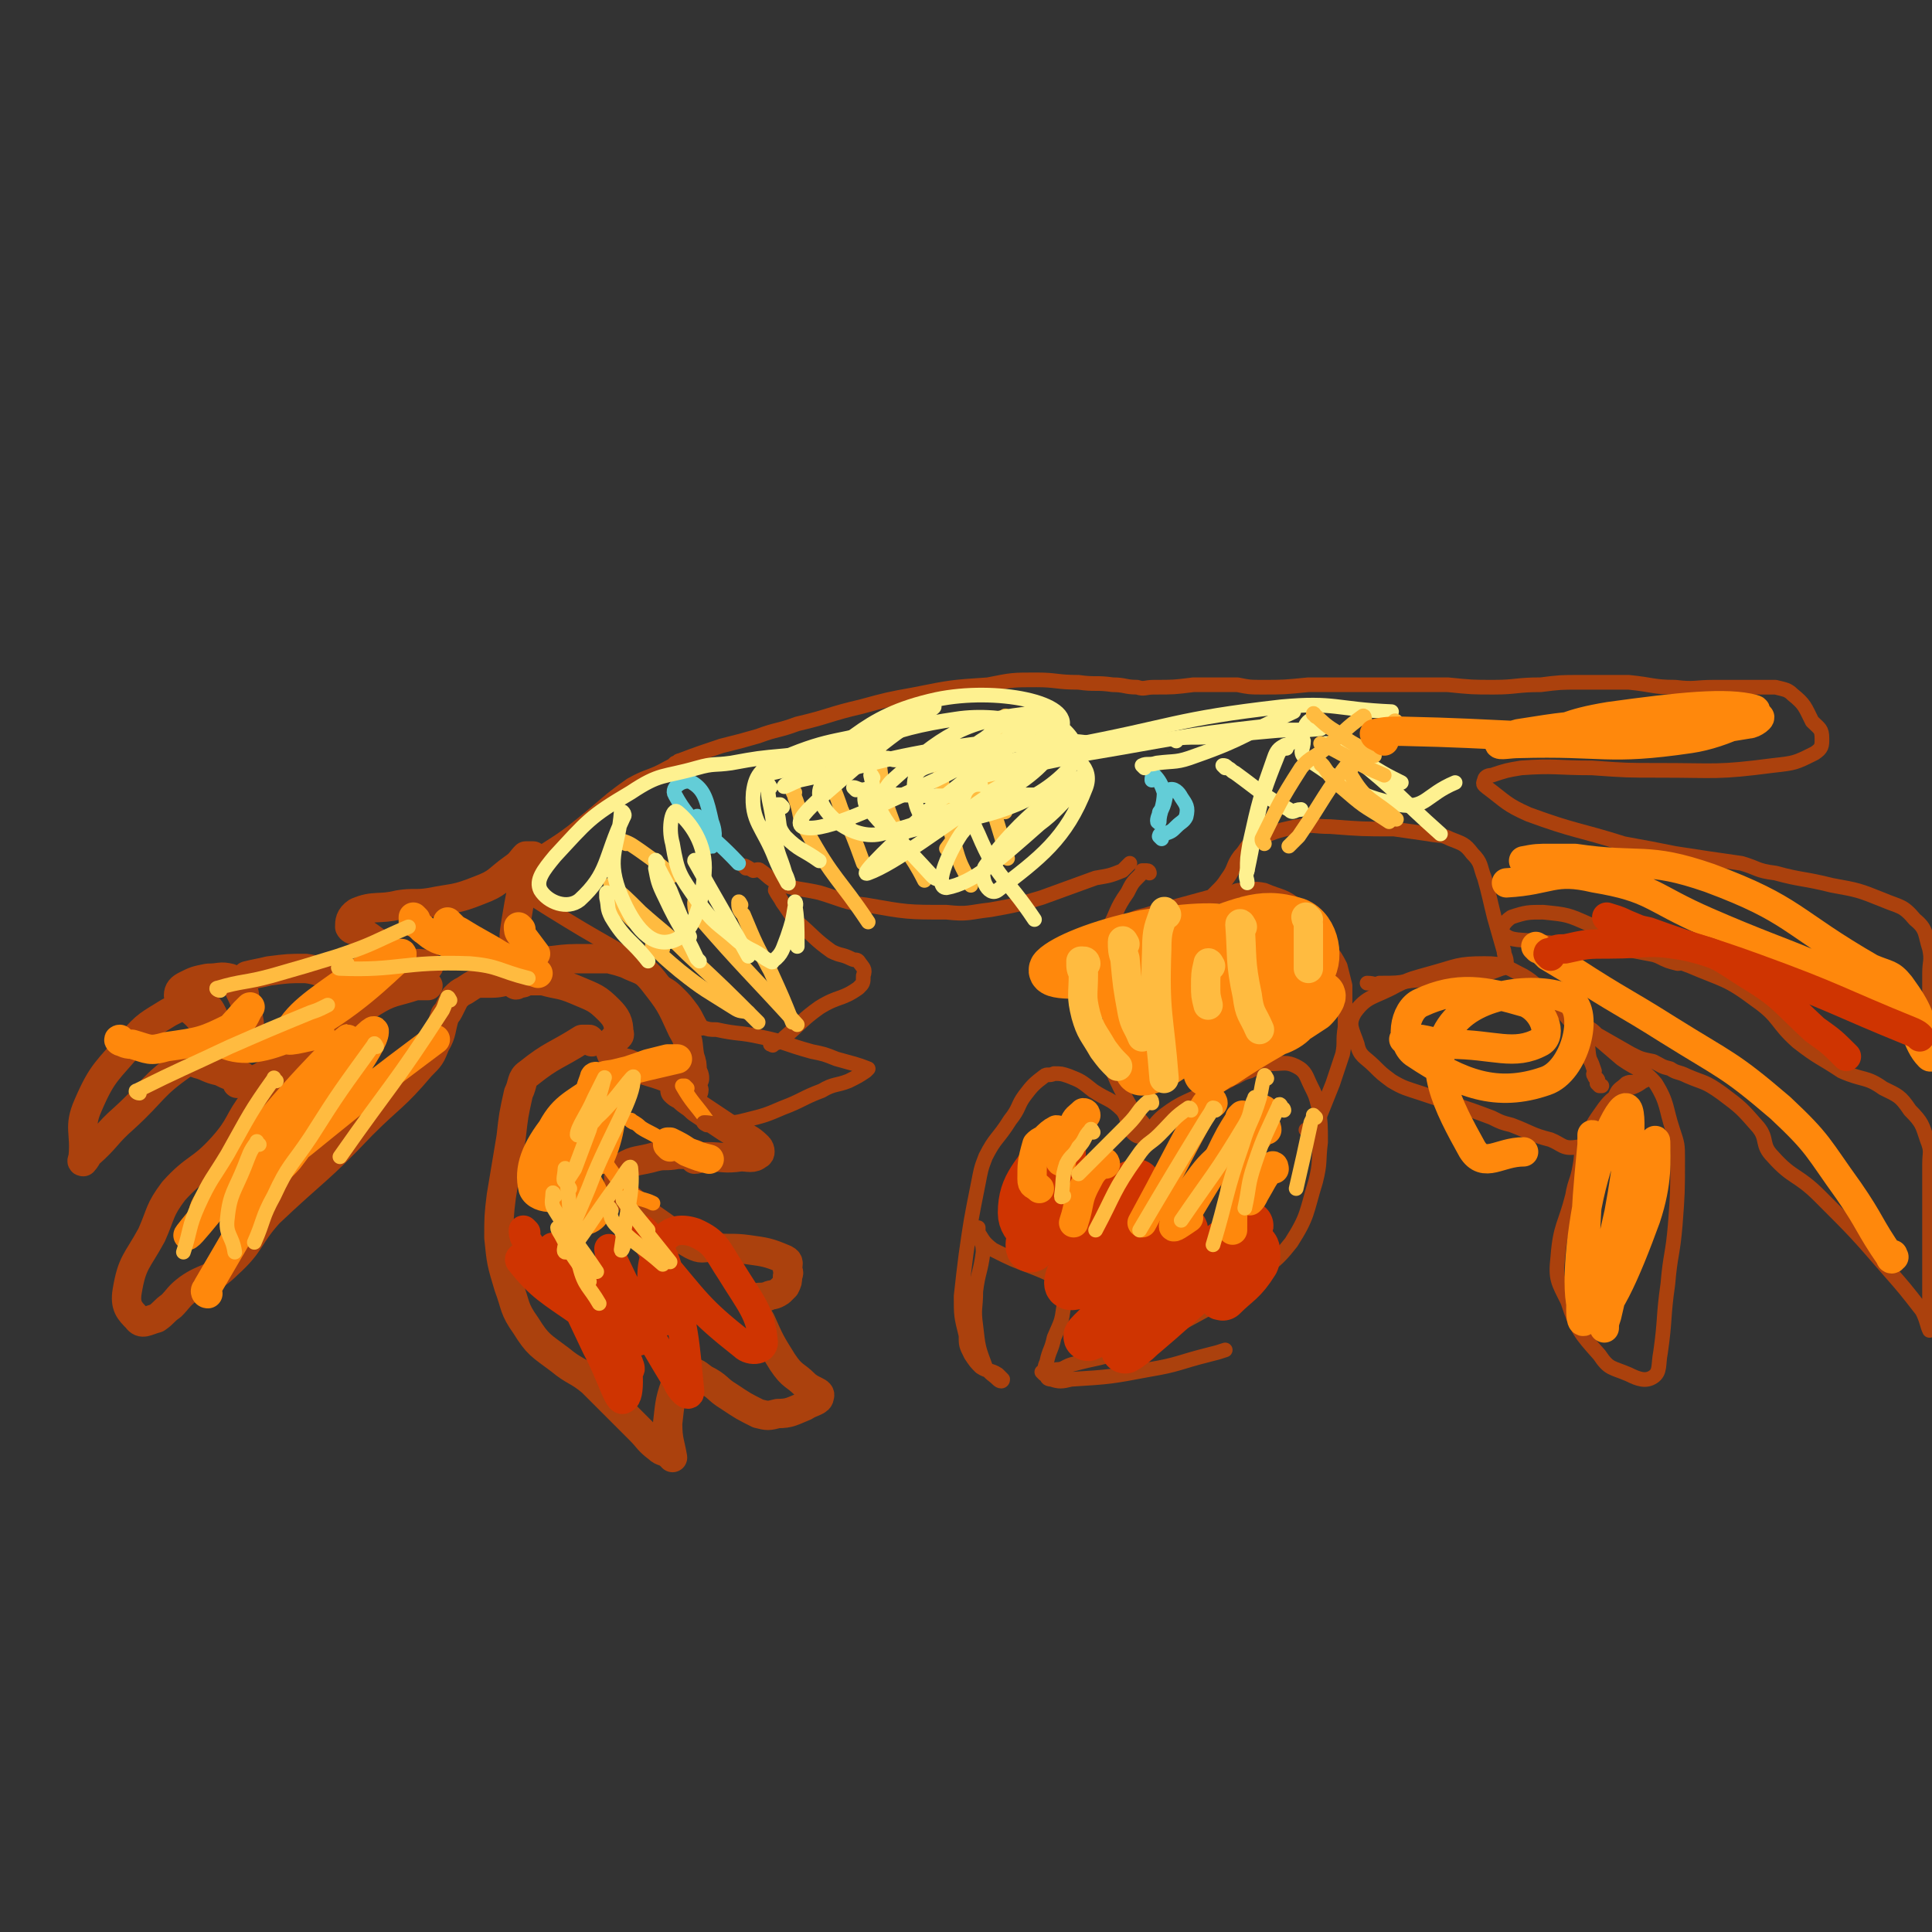 <svg viewBox='0 0 790 790' version='1.1' xmlns='http://www.w3.org/2000/svg' xmlns:xlink='http://www.w3.org/1999/xlink'><rect x="0" y="0" width="790" height="790" fill="#333333" stroke="none"/><g fill='none' stroke='#AB410D' stroke-width='12' stroke-linecap='round' stroke-linejoin='round'><path d='M242,426c0,0 -1,-1 -1,-1 -1,0 -2,0 -3,0 -11,7 -12,6 -22,14 -3,2 -2,4 -4,8 -2,9 -2,9 -3,18 -2,12 -2,12 -4,24 -1,8 -1,9 -1,17 1,10 1,10 4,20 3,8 2,9 7,16 5,8 6,8 14,14 6,5 7,4 13,9 6,6 6,6 12,12 4,4 4,4 8,8 3,3 3,4 7,7 2,2 3,1 5,3 1,0 1,1 1,1 -1,-6 -2,-7 -2,-14 1,-9 1,-10 4,-18 1,-2 2,-3 4,-3 4,0 4,1 7,3 6,3 5,4 10,7 6,4 6,4 12,7 4,1 4,1 8,0 5,0 6,-1 11,-3 3,-2 6,-2 6,-4 1,-2 -3,-2 -6,-5 -4,-4 -5,-3 -9,-9 -5,-8 -5,-8 -9,-17 -2,-3 -1,-3 -2,-6 0,-1 -1,-2 0,-3 1,-1 2,0 5,-1 2,-1 2,0 5,-2 1,-1 1,-1 2,-2 1,-2 1,-2 1,-4 0,-1 1,-1 0,-3 0,-2 1,-3 -1,-4 -7,-3 -8,-3 -15,-4 -7,-1 -8,0 -15,-1 -4,0 -4,1 -8,-1 -7,-4 -7,-4 -14,-9 -6,-4 -6,-5 -11,-9 -2,-2 -3,-2 -4,-5 -1,-2 -1,-2 -1,-5 0,-2 0,-3 2,-4 5,-3 6,-2 13,-4 4,-1 4,0 9,-1 2,0 2,0 4,0 2,0 2,0 3,0 1,1 0,2 0,2 2,0 2,-1 5,-1 7,0 7,1 14,0 3,0 5,1 7,-1 1,0 1,-2 0,-3 -5,-5 -7,-4 -13,-8 -6,-4 -6,-4 -12,-8 -3,-3 -3,-2 -6,-5 -2,-1 -2,-1 -3,-2 0,0 1,0 1,0 2,1 2,0 4,0 1,0 2,1 2,0 1,0 1,0 0,-1 -3,-2 -3,-2 -7,-3 -9,-4 -10,-3 -19,-7 -4,-1 -5,-1 -7,-4 -1,-2 0,-3 1,-6 1,-1 3,-1 2,-3 0,-4 -1,-6 -4,-9 -5,-5 -6,-5 -13,-8 -7,-3 -7,-2 -14,-4 -3,0 -3,0 -7,0 -1,1 -1,1 -3,1 -1,1 -1,1 -2,0 -1,0 0,-1 -1,-1 -3,0 -4,1 -8,1 -3,0 -3,0 -6,0 -2,1 -2,1 -5,3 -2,1 -2,1 -4,3 -1,2 -1,2 -2,4 -1,2 -1,2 -2,3 -2,6 -1,7 -4,12 -2,5 -2,5 -6,9 -11,13 -12,12 -24,24 -18,19 -19,18 -38,36 -9,10 -7,12 -17,21 -7,7 -9,5 -16,10 -4,3 -4,4 -7,7 -3,2 -3,3 -6,5 -4,1 -6,3 -8,0 -3,-3 -5,-5 -4,-11 2,-12 4,-12 10,-23 4,-9 3,-10 9,-18 9,-10 11,-8 20,-18 8,-9 6,-10 13,-19 5,-6 6,-5 11,-10 8,-7 8,-7 15,-14 6,-6 5,-7 11,-11 9,-6 9,-6 19,-10 5,-2 5,-2 10,-3 2,0 2,0 4,0 0,0 1,1 1,1 -2,0 -3,0 -5,0 -9,3 -10,2 -18,7 -6,4 -4,6 -10,11 -6,6 -6,6 -13,10 -9,5 -9,4 -18,7 -4,2 -4,3 -9,4 -2,1 -3,1 -5,1 0,0 0,-1 0,-2 1,0 2,0 2,-1 0,0 -1,1 -2,0 -3,0 -3,0 -7,-2 -5,-1 -5,-2 -9,-3 -3,-1 -4,-2 -6,0 -13,9 -12,11 -24,22 -8,7 -7,8 -15,15 -1,2 -2,3 -2,3 -1,0 0,-1 0,-2 1,-10 -2,-12 2,-21 6,-14 8,-14 18,-26 6,-7 7,-7 15,-12 6,-3 7,-4 13,-4 3,1 4,3 5,5 1,2 -1,4 -2,4 -3,-1 -3,-3 -7,-6 -2,-3 -4,-3 -5,-6 0,-2 1,-3 3,-4 4,-2 4,-2 9,-3 5,0 5,-1 9,0 3,1 3,2 4,5 2,4 2,4 3,9 1,4 1,4 1,8 0,2 0,4 0,3 0,-1 0,-4 -1,-8 0,-4 0,-4 -1,-9 0,-3 -1,-3 -1,-6 0,-1 1,-2 2,-3 4,-1 5,-1 9,-2 8,-1 8,-1 15,-1 8,1 7,3 15,4 5,1 5,1 10,1 8,0 8,0 16,-1 3,-1 3,-1 7,-3 1,-1 3,-2 2,-2 -3,-2 -6,0 -10,-2 -9,-5 -8,-6 -17,-12 -2,-1 -4,0 -5,-2 0,-2 0,-4 3,-6 7,-3 9,-1 17,-3 6,-1 7,0 13,-1 10,-2 10,-1 20,-5 8,-3 7,-4 14,-9 3,-2 3,-3 5,-5 1,0 3,0 3,0 0,1 -1,2 -2,3 -3,12 -3,12 -5,24 -1,6 -1,7 0,11 1,3 2,4 6,4 9,2 9,0 19,0 7,0 7,0 13,0 4,1 4,1 7,2 6,3 7,2 11,7 7,9 7,9 12,20 3,5 2,5 3,11 1,3 1,3 1,6 1,2 1,2 1,3 '/></g>
<g fill='none' stroke='#CF3401' stroke-width='12' stroke-linecap='round' stroke-linejoin='round'><path d='M215,504c0,0 -1,-1 -1,-1 0,1 0,3 2,5 2,3 2,3 5,6 12,15 11,16 23,31 6,7 10,12 13,15 2,1 -1,-5 -3,-9 -13,-21 -15,-24 -28,-41 0,-2 0,1 0,3 9,19 9,19 18,38 6,11 9,23 11,21 3,-1 2,-13 0,-26 -1,-17 -4,-22 -6,-35 0,-2 0,3 2,5 12,25 12,26 26,49 1,3 5,7 5,4 -2,-20 -2,-26 -9,-50 -2,-9 -8,-14 -10,-16 -1,-1 2,6 5,10 17,20 17,22 36,37 3,3 9,2 8,-2 -1,-11 -5,-15 -13,-28 -6,-9 -6,-12 -15,-16 -6,-2 -11,-1 -14,5 -5,9 -3,14 -3,26 1,3 7,6 5,5 -6,-3 -9,-8 -20,-13 -16,-8 -17,-9 -34,-14 -3,0 -7,1 -5,3 8,10 12,12 25,21 10,7 10,6 21,11 2,1 2,0 4,0 '/></g>
<g fill='none' stroke='#FF880C' stroke-width='12' stroke-linecap='round' stroke-linejoin='round'><path d='M243,471c0,0 -1,-1 -1,-1 0,-2 1,-2 2,-3 1,-4 1,-4 1,-7 1,-8 2,-9 1,-17 0,-2 -3,-4 -3,-2 -3,8 -3,10 -4,20 0,3 0,3 1,6 2,3 4,9 5,7 3,-6 7,-20 3,-24 -5,-3 -14,2 -21,10 -8,10 -11,18 -9,26 2,5 13,5 18,-1 10,-14 9,-20 13,-39 1,-2 -2,-6 -3,-4 -11,13 -19,16 -21,33 -2,12 4,17 11,23 3,3 9,-1 8,-5 -2,-10 -6,-11 -13,-22 -2,-5 -8,-5 -6,-8 5,-10 9,-11 19,-18 10,-7 10,-6 21,-10 4,-1 4,-1 8,-2 2,0 2,0 4,0 0,0 0,0 0,0 -13,3 -13,3 -25,6 -4,1 -5,0 -8,3 -3,4 -3,6 -4,10 0,1 1,0 2,0 '/><path d='M274,469c0,0 -1,-1 -1,-1 0,0 0,-1 0,-1 1,0 1,0 1,0 4,2 4,2 7,4 5,2 5,2 9,3 '/><path d='M85,529c-1,0 -1,-1 -1,-1 0,-1 1,-1 1,-2 7,-12 7,-12 14,-24 14,-24 14,-24 28,-48 6,-11 13,-22 13,-22 0,0 -6,11 -13,22 -11,15 -20,23 -23,30 -2,3 8,-3 14,-10 19,-25 35,-47 35,-52 1,-4 -17,17 -34,35 -22,23 -40,47 -42,48 -2,2 17,-21 35,-43 15,-18 33,-40 30,-37 -4,3 -24,23 -44,49 -8,9 -19,25 -13,21 29,-17 42,-32 85,-64 4,-3 4,-3 8,-6 '/><path d='M50,426c-1,0 -2,-1 -1,-1 1,1 2,2 5,2 7,2 7,3 14,1 14,-2 15,-2 27,-8 5,-2 5,-5 7,-8 1,-1 -1,1 -2,2 -5,6 -11,11 -8,13 7,3 16,2 29,-4 23,-12 35,-25 43,-32 3,-4 -12,3 -21,9 -14,10 -22,15 -26,24 -1,3 7,0 14,-1 '/><path d='M170,376c0,0 -1,-1 -1,-1 0,0 0,1 0,2 2,1 2,1 4,3 3,2 2,2 6,4 14,5 14,5 29,10 6,2 6,2 12,4 '/><path d='M184,378c0,0 -1,-1 -1,-1 0,0 0,1 1,1 2,2 2,2 4,3 8,5 9,5 17,10 1,0 1,1 2,1 '/><path d='M213,380c0,0 -1,-1 -1,-1 0,1 0,2 1,3 3,4 3,4 6,8 '/></g>
<g fill='none' stroke='#FF880C' stroke-width='6' stroke-linecap='round' stroke-linejoin='round'><path d='M242,462c0,0 -1,-1 -1,-1 0,1 0,2 1,3 2,3 2,2 3,5 2,3 1,4 3,7 5,7 5,7 10,12 4,3 5,2 9,4 '/><path d='M259,459c0,0 -2,-1 -1,-1 1,1 2,1 4,3 3,2 4,2 7,4 '/><path d='M281,445c0,0 -1,-1 -1,-1 -1,0 -1,0 -1,0 4,7 5,7 10,14 '/></g>
<g fill='none' stroke='#AB410D' stroke-width='6' stroke-linecap='round' stroke-linejoin='round'><path d='M289,460c0,0 -2,-1 -1,-1 3,0 4,1 8,0 5,0 5,0 9,-1 8,-2 8,-2 15,-5 8,-3 8,-4 16,-7 5,-3 6,-2 11,-4 4,-2 4,-2 7,-4 0,0 1,-1 1,-1 -5,-2 -6,-2 -13,-4 -5,-2 -5,-2 -10,-3 -11,-3 -11,-4 -21,-6 -9,-2 -9,-1 -18,-3 -3,0 -3,0 -6,-1 0,0 0,1 0,0 -2,-3 -2,-4 -4,-7 -3,-4 -3,-4 -6,-7 -3,-3 -4,-3 -7,-5 -9,-6 -9,-7 -18,-13 -14,-8 -14,-8 -27,-16 -8,-5 -8,-5 -15,-11 -1,0 -1,-1 -1,-1 2,-3 2,-4 5,-6 12,-9 13,-8 24,-17 10,-8 10,-9 20,-16 7,-4 8,-3 15,-7 2,-1 2,-1 3,-2 1,0 1,-1 2,-1 8,-3 8,-3 17,-6 8,-2 8,-2 15,-4 8,-3 8,-2 16,-5 13,-3 13,-4 26,-7 11,-3 11,-3 22,-5 15,-3 15,-3 30,-4 10,-2 10,-2 20,-2 8,0 8,1 17,1 7,1 7,0 14,1 5,0 5,1 10,1 3,1 3,0 7,0 8,0 8,0 16,-1 4,0 4,0 8,0 5,0 5,0 10,0 5,1 5,1 10,1 9,0 9,0 19,-1 9,0 9,0 17,0 11,0 11,0 22,0 9,0 9,0 18,0 10,1 10,1 19,1 9,0 9,-1 19,-1 8,-1 8,-1 16,-1 10,0 10,0 20,0 10,1 10,2 19,2 8,1 8,0 16,0 9,0 9,0 18,0 3,0 3,0 7,0 4,1 5,1 7,3 5,4 5,5 8,11 3,3 4,3 4,7 0,3 0,4 -3,6 -8,4 -8,4 -17,5 -23,3 -23,2 -46,2 -14,0 -14,0 -28,-1 -15,0 -15,-1 -29,0 -6,1 -6,1 -12,3 -2,0 -3,1 -3,2 -1,2 0,2 1,3 8,6 8,7 17,11 19,7 20,6 39,12 11,2 11,2 21,4 13,2 13,2 27,4 7,2 6,3 14,4 11,3 11,2 23,5 11,2 11,2 21,6 7,3 8,2 13,8 5,4 4,6 6,12 1,5 0,5 0,10 0,3 0,3 0,5 0,3 0,3 0,6 0,2 0,2 0,5 0,4 0,4 0,7 0,3 0,3 0,5 0,3 0,4 0,6 0,0 0,-1 0,-2 0,-2 0,-2 -1,-5 -1,-2 -2,-2 -3,-3 -10,-8 -10,-8 -20,-15 -7,-5 -7,-5 -15,-8 -11,-6 -11,-6 -23,-10 -7,-3 -7,-3 -15,-3 -9,1 -10,2 -19,4 -2,1 -2,1 -3,2 -2,1 -2,2 -4,2 -4,-1 -4,-1 -8,-3 -11,-4 -11,-3 -21,-8 -4,-2 -3,-4 -7,-5 -9,-4 -9,-4 -19,-5 -6,0 -7,0 -13,2 -3,2 -5,5 -3,7 3,3 7,2 14,3 17,2 18,1 35,3 14,3 14,2 27,7 14,6 15,5 27,14 10,7 8,9 17,17 9,7 9,6 18,12 9,4 10,2 17,7 6,3 7,3 11,9 5,5 5,6 7,12 2,5 1,5 1,10 0,11 0,11 0,23 0,9 0,9 0,19 0,8 0,8 0,16 0,3 0,3 0,7 0,1 0,3 0,3 -1,-2 -1,-4 -3,-8 -7,-9 -7,-9 -14,-17 -13,-15 -13,-15 -28,-30 -9,-9 -11,-7 -19,-16 -5,-5 -2,-7 -6,-12 -7,-8 -7,-8 -15,-14 -7,-5 -7,-4 -14,-7 -4,-2 -4,-1 -7,-3 -4,-1 -3,-1 -7,-3 -5,-1 -5,-1 -9,-3 -7,-4 -7,-4 -14,-8 -2,-2 -2,-2 -4,-3 0,0 -1,1 0,1 7,6 7,6 14,12 7,5 9,4 14,10 5,8 4,10 7,19 2,6 2,6 2,12 0,13 0,14 -1,27 -1,12 -2,12 -3,24 -2,14 -1,14 -3,28 -1,5 0,8 -3,10 -3,2 -6,1 -10,-1 -7,-3 -8,-2 -12,-8 -8,-9 -9,-10 -13,-22 -4,-8 -5,-9 -4,-18 1,-13 3,-13 6,-25 1,-6 2,-6 3,-12 1,-5 0,-5 2,-9 3,-8 3,-8 8,-15 3,-4 4,-4 8,-7 4,-2 4,-1 8,-4 1,0 1,-1 1,-1 -1,0 -2,1 -3,1 -3,1 -3,0 -5,1 -2,2 -3,2 -4,4 -2,4 -1,4 -2,8 -2,5 -2,6 -5,9 -4,4 -4,5 -9,5 -6,1 -6,-1 -11,-3 -8,-2 -8,-3 -16,-6 -4,-1 -4,-1 -8,-3 -8,-3 -8,-3 -17,-6 -6,-2 -6,-2 -12,-4 -6,-2 -7,-2 -12,-5 -4,-3 -4,-3 -7,-6 -4,-4 -6,-4 -7,-9 -2,-6 -4,-8 -1,-13 5,-7 8,-6 17,-11 6,-3 7,-3 14,-5 11,-3 11,-4 22,-4 8,0 8,1 16,5 5,3 5,4 10,9 8,8 8,8 15,17 2,3 1,4 2,8 1,2 1,2 2,5 0,1 -1,1 0,2 0,1 1,1 1,1 1,1 0,1 0,2 0,0 0,0 1,1 0,0 0,0 1,0 '/><path d='M427,562c0,0 -1,-1 -1,-1 2,-1 3,0 6,-1 3,0 3,-1 6,-2 11,-3 11,-2 22,-6 13,-5 13,-5 25,-12 13,-7 13,-7 24,-16 10,-7 12,-7 19,-16 7,-11 6,-12 10,-25 2,-8 1,-8 2,-16 0,-7 0,-8 -1,-15 -1,-4 -1,-4 -3,-8 -2,-4 -2,-6 -6,-8 -4,-2 -5,-1 -11,-1 -4,1 -4,1 -8,3 -4,1 -4,2 -7,3 -5,3 -5,2 -10,5 -9,5 -10,4 -18,10 -5,4 -4,6 -9,8 -1,1 -2,1 -4,-1 -3,-3 -1,-5 -4,-9 -5,-5 -6,-4 -12,-8 -5,-4 -5,-4 -10,-6 -3,-1 -3,-1 -6,-1 -2,1 -3,0 -4,1 -4,3 -5,4 -8,8 -3,4 -2,5 -6,10 -5,8 -6,7 -10,15 -2,5 -2,6 -3,11 -3,15 -3,15 -5,29 -1,8 -1,8 -2,17 0,8 0,8 2,16 0,4 0,4 2,8 2,3 2,3 4,5 3,2 4,1 7,3 1,1 2,2 2,2 0,1 -1,1 -2,0 -2,-2 -3,-2 -5,-5 -3,-8 -3,-8 -4,-17 -1,-7 0,-7 0,-14 1,-8 2,-8 3,-16 0,-4 -1,-4 -2,-8 0,-1 0,-2 0,-2 -1,0 -1,1 0,2 2,3 2,4 6,7 8,4 8,4 16,7 5,2 5,2 9,4 3,2 5,1 6,4 1,3 -1,4 -2,8 -1,7 -1,6 -4,13 -1,5 -2,5 -3,10 -1,2 -1,3 0,5 0,1 0,2 2,2 3,1 4,1 8,0 16,-1 16,-1 32,-4 12,-2 12,-3 24,-6 4,-1 4,-1 7,-2 '/><path d='M470,464c0,0 -1,-1 -1,-1 0,-1 0,-1 0,-1 0,-1 -1,-1 -1,-2 -3,-4 -4,-4 -6,-8 -7,-12 -6,-13 -12,-25 -5,-11 -4,-11 -10,-21 -2,-4 -2,-4 -4,-7 -1,0 -1,0 -2,-1 -1,0 -1,-1 -1,-2 -1,-1 -1,-2 1,-3 13,-9 13,-9 27,-16 5,-3 6,-2 11,-4 11,-3 11,-3 22,-6 5,-1 5,0 9,-2 2,0 2,-1 4,-1 5,0 5,-1 10,0 7,3 8,2 14,7 5,5 5,6 9,13 4,5 5,5 8,11 1,4 1,4 2,8 0,9 0,9 0,17 -1,6 0,6 -1,11 -2,6 -2,6 -4,12 -2,5 -2,5 -4,10 -2,5 -2,5 -5,9 -1,1 -1,0 -2,0 '/><path d='M490,372c0,0 -1,-1 -1,-1 0,0 0,-1 1,-1 0,0 0,1 1,0 1,0 1,0 2,-1 2,-2 2,-2 4,-4 3,-3 3,-3 5,-6 3,-4 2,-5 5,-9 3,-3 2,-4 6,-6 8,-4 8,-4 17,-6 7,-1 7,0 14,0 13,1 13,1 26,1 7,1 7,1 14,2 5,1 5,0 9,2 5,2 6,2 9,6 4,4 3,5 5,10 2,7 2,8 4,16 2,7 2,7 4,14 0,2 1,2 1,5 0,1 -1,2 -2,2 -5,2 -6,2 -11,3 -13,1 -13,1 -26,2 -6,1 -6,1 -13,1 -2,1 -2,0 -5,0 '/><path d='M305,355c0,0 -1,-1 -1,-1 1,0 2,1 4,2 1,0 2,-1 3,0 3,2 3,3 7,5 8,3 8,2 17,4 10,3 10,4 19,5 17,3 17,3 33,3 9,1 9,0 18,-1 11,-2 11,-2 21,-5 11,-4 11,-4 22,-8 6,-1 6,-1 11,-3 1,-1 1,-1 3,-3 '/></g>
<g fill='none' stroke='#63CDD7' stroke-width='6' stroke-linecap='round' stroke-linejoin='round'><path d='M475,343c0,0 -1,-1 -1,-1 0,0 0,-1 1,-1 0,0 0,1 1,0 3,-1 3,-1 5,-3 2,-2 3,-2 4,-4 1,-4 0,-5 -2,-8 -1,-2 -3,-4 -5,-3 -2,2 -1,4 -3,8 -1,1 -1,1 -1,2 -1,2 -1,4 0,3 0,-4 2,-6 2,-12 -1,-3 -2,-5 -4,-7 -1,0 -1,1 -1,2 '/><path d='M288,339c0,0 -1,-1 -1,-1 0,0 0,1 0,2 1,1 1,1 1,2 2,2 3,5 3,4 1,-2 2,-5 0,-10 -2,-9 -3,-13 -8,-16 -3,-2 -9,2 -7,5 7,13 13,14 26,28 '/><path d='M286,335c0,0 -1,-2 -1,-1 0,1 1,2 2,3 '/></g>
<g fill='none' stroke='#AB410D' stroke-width='6' stroke-linecap='round' stroke-linejoin='round'><path d='M318,365c0,0 -1,-2 -1,-1 1,2 2,3 3,5 3,4 3,5 6,8 7,6 7,7 14,12 4,2 4,1 8,3 2,1 2,0 3,1 2,3 3,3 2,6 0,3 0,3 -2,5 -7,5 -8,3 -16,8 -7,5 -7,6 -14,12 -2,2 -2,2 -5,3 0,1 0,0 -1,0 '/><path d='M470,357c0,0 0,-1 -1,-1 0,0 0,0 -1,0 0,0 0,0 -1,0 0,1 0,1 -1,2 -3,3 -3,3 -5,7 -5,7 -4,8 -8,15 -2,3 -4,2 -4,5 0,3 1,3 3,7 1,1 1,1 3,2 '/></g>
<g fill='none' stroke='#FFBB40' stroke-width='6' stroke-linecap='round' stroke-linejoin='round'><path d='M232,479c0,0 -1,-2 -1,-1 0,2 -1,5 0,5 1,0 2,-2 4,-5 3,-8 3,-8 6,-16 3,-10 5,-17 6,-21 1,-2 -2,4 -4,8 -3,7 -7,12 -7,15 0,1 5,-3 8,-7 8,-7 16,-20 15,-16 0,8 -8,20 -16,39 -6,16 -14,31 -12,32 3,1 11,-14 21,-27 3,-4 6,-10 6,-7 1,10 -2,18 -4,33 0,1 1,-1 1,-2 0,-3 0,-3 -1,-6 '/><path d='M233,486c0,0 -1,-2 -1,-1 2,15 0,17 5,33 2,8 4,8 8,15 '/><path d='M227,489c0,0 -1,-2 -1,-1 0,3 -1,4 1,7 8,13 9,13 17,25 '/><path d='M229,503c0,0 -1,-1 -1,-1 0,1 1,2 2,4 5,10 6,9 11,18 '/><path d='M250,495c0,0 -1,-2 -1,-1 1,2 0,4 3,7 9,9 10,8 19,16 '/><path d='M256,491c0,0 -2,-2 -1,-1 4,6 5,7 10,13 '/><path d='M256,492c0,0 -2,-2 -1,-1 4,6 5,7 11,15 4,5 4,5 8,10 '/><path d='M113,442c-1,0 -1,-2 -1,-1 -10,14 -10,15 -19,31 -6,10 -7,10 -12,21 -4,9 -3,10 -6,19 '/><path d='M106,468c-1,0 -1,-2 -1,-1 -3,4 -3,5 -5,10 -4,10 -6,11 -7,21 -1,7 2,7 3,14 '/><path d='M154,428c0,0 -1,-2 -1,-1 -13,18 -14,19 -26,38 -8,12 -9,11 -15,24 -5,9 -4,10 -8,19 '/><path d='M184,409c0,0 -1,-2 -1,-1 -1,2 -1,3 -2,5 -20,31 -21,30 -42,60 '/><path d='M57,447c-1,0 -2,-1 -1,-1 18,-9 19,-9 38,-18 16,-7 16,-7 33,-14 3,-1 3,-1 7,-3 '/><path d='M90,405c-1,0 -2,-1 -1,-1 10,-3 11,-2 22,-5 14,-4 14,-4 27,-8 15,-5 15,-6 29,-12 '/><path d='M142,394c0,0 -1,-1 -1,-1 -1,1 -4,3 -2,3 24,1 26,-3 53,-2 12,1 12,3 24,6 '/><path d='M251,363c0,0 -2,-2 -1,-1 5,4 6,5 12,11 9,8 10,8 19,17 15,14 15,14 29,28 '/><path d='M268,388c0,0 -2,-2 -1,-1 4,4 5,5 11,10 10,8 11,8 22,15 3,2 3,1 6,2 '/><path d='M285,370c0,0 -1,-2 -1,-1 0,1 0,3 1,5 20,23 21,23 41,45 '/><path d='M303,370c0,0 -1,-2 -1,-1 0,2 0,3 2,5 5,12 5,12 11,23 5,11 5,11 9,21 '/><path d='M251,365c0,0 -1,-2 -1,-1 0,1 0,2 1,3 6,8 6,8 13,14 3,4 3,4 7,7 '/><path d='M256,345c0,0 -2,-1 -1,-1 3,1 4,2 7,4 7,5 7,5 13,10 '/><path d='M338,314c0,0 -1,-2 -1,-1 3,8 4,9 7,18 5,11 5,11 9,22 0,0 0,0 0,0 '/><path d='M325,324c0,0 -1,-2 -1,-1 0,1 1,2 1,3 3,7 1,8 5,14 11,20 13,19 25,37 '/><path d='M360,309c0,0 -1,-2 -1,-1 2,13 1,15 6,28 5,13 7,12 13,24 0,0 0,0 0,0 '/><path d='M386,306c0,0 -1,-2 -1,-1 0,6 -1,7 0,14 2,15 2,15 6,29 2,7 3,7 6,14 '/><path d='M404,315c0,0 -1,-2 -1,-1 0,2 0,3 1,7 3,15 4,15 8,30 '/><path d='M412,294c0,0 -1,-2 -1,-1 -2,11 -3,12 -4,25 0,7 2,7 4,14 '/></g>
<g fill='none' stroke='#FEF190' stroke-width='6' stroke-linecap='round' stroke-linejoin='round'><path d='M249,366c0,0 -1,-1 -1,-1 0,0 0,1 0,2 1,4 0,4 2,8 6,10 8,9 15,18 '/><path d='M269,353c0,0 -1,-2 -1,-1 2,5 3,6 6,12 4,10 4,10 8,19 '/><path d='M269,356c0,0 -1,-2 -1,-1 1,5 1,6 4,12 6,13 7,12 13,25 1,1 1,1 1,1 '/><path d='M285,353c0,0 -1,-2 -1,-1 10,18 11,19 22,39 '/><path d='M357,318c0,0 -1,-2 -1,-1 2,8 1,10 6,18 8,12 9,12 19,23 2,2 2,1 4,2 '/><path d='M355,324c0,0 -1,-2 -1,-1 0,2 -1,3 0,6 6,8 7,8 14,15 2,2 2,2 4,3 '/><path d='M411,297c0,0 0,-2 -1,-1 -5,3 -4,4 -9,7 -7,5 -8,4 -15,8 -6,3 -11,2 -12,8 -1,7 1,18 9,18 24,-3 44,-10 56,-25 6,-7 -8,-21 -20,-20 -25,3 -34,9 -54,27 -7,6 -7,23 1,22 25,-5 57,-20 65,-35 5,-8 -21,-15 -40,-12 -28,4 -45,11 -55,27 -5,8 11,23 24,20 36,-9 67,-27 74,-43 5,-11 -27,-17 -51,-12 -32,7 -36,20 -62,35 -2,2 3,-1 6,-2 33,-7 33,-9 66,-14 21,-3 21,-1 42,-2 8,0 8,1 17,1 '/><path d='M350,323c0,0 -1,-1 -1,-1 1,0 2,1 4,1 6,1 6,2 13,2 30,1 30,0 61,0 '/><path d='M501,314c0,0 -1,-1 -1,-1 1,0 1,0 2,1 2,1 1,1 3,2 11,8 11,9 22,15 2,2 2,0 5,0 '/><path d='M526,306c0,0 0,-2 -1,-1 -2,1 -3,2 -4,5 -6,17 -6,17 -10,35 -1,6 -1,6 -1,11 '/><path d='M536,296c0,0 0,-2 -1,-1 -2,2 -1,3 -3,5 -5,6 -8,4 -10,10 -9,22 -7,23 -12,46 -1,3 0,3 0,5 '/><path d='M533,300c0,0 -1,-2 -1,-1 0,1 0,2 1,4 0,3 -2,5 1,7 17,11 19,15 38,19 11,2 11,-4 23,-9 '/><path d='M468,314c0,0 -1,-1 -1,-1 2,-1 3,0 6,-1 8,-1 8,0 16,-3 20,-7 20,-9 40,-18 '/><path d='M400,319c0,0 -2,-1 -1,-1 8,-2 9,-2 17,-4 15,-3 15,-3 29,-6 36,-6 36,-7 72,-11 5,0 5,1 11,2 '/><path d='M401,321c0,0 0,-1 -1,-1 -1,0 -3,-1 -3,0 0,9 -2,11 3,21 8,19 11,17 23,35 '/><path d='M397,316c0,0 -2,-1 -1,-1 8,-3 9,-2 18,-4 12,-3 11,-4 23,-6 43,-8 43,-11 87,-16 22,-2 22,1 45,2 '/><path d='M481,303c0,0 -2,-1 -1,-1 8,-1 9,0 17,-1 11,-1 11,-1 22,-2 10,-1 10,0 21,-1 '/><path d='M543,305c0,0 -1,-1 -1,-1 1,0 2,0 3,0 4,2 5,2 8,5 19,15 18,16 36,32 '/><path d='M553,312c0,0 -1,-1 -1,-1 4,1 5,1 10,3 5,3 5,3 11,6 '/></g>
<g fill='none' stroke='#FFBB40' stroke-width='6' stroke-linecap='round' stroke-linejoin='round'><path d='M571,296c0,0 0,-2 -1,-1 -1,1 0,2 -2,4 -7,6 -9,4 -15,11 -12,15 -11,16 -22,32 -2,2 -2,2 -4,4 '/><path d='M558,294c0,0 0,-2 -1,-1 -7,5 -7,6 -14,12 -5,5 -7,4 -11,9 -9,14 -9,15 -16,29 0,1 0,1 1,2 '/><path d='M564,301c0,0 0,-2 -1,-1 -4,4 -5,5 -8,10 -2,4 -4,5 -2,8 6,10 9,9 18,17 '/><path d='M541,313c0,0 -1,-1 -1,-1 0,0 0,1 1,1 4,6 4,6 10,11 8,7 8,6 17,12 '/><path d='M541,305c0,0 -1,-1 -1,-1 5,2 6,3 12,6 7,4 7,4 14,7 '/><path d='M538,293c0,0 -1,-2 -1,-1 4,3 4,4 9,7 8,6 8,5 16,10 '/><path d='M401,328c0,0 -1,-2 -1,-1 -1,2 -1,3 -2,6 -2,3 -3,3 -5,6 -3,4 -3,4 -6,8 '/></g>
<g fill='none' stroke='#FEF190' stroke-width='6' stroke-linecap='round' stroke-linejoin='round'><path d='M320,330c0,0 -1,-1 -1,-1 -1,0 -1,0 -1,0 0,2 0,2 0,4 1,5 0,5 3,9 6,6 7,5 14,10 '/><path d='M315,322c0,0 -1,-2 -1,-1 0,6 1,7 2,14 0,4 0,4 1,8 1,7 2,7 4,14 1,2 2,5 1,4 -1,-2 -3,-5 -5,-10 -5,-13 -10,-15 -9,-27 1,-8 4,-10 12,-14 21,-9 23,-6 45,-13 4,-1 10,-3 7,-2 -18,7 -25,8 -50,18 -3,1 -8,4 -6,3 13,-3 19,-4 36,-11 15,-7 29,-17 30,-16 0,1 -15,9 -28,21 -14,13 -31,25 -26,28 7,3 26,-6 50,-17 25,-11 47,-29 47,-27 1,3 -23,18 -45,37 -13,12 -30,28 -25,26 11,-4 29,-18 57,-37 8,-5 17,-14 14,-11 -6,7 -19,14 -33,32 -6,9 -11,22 -6,22 11,-2 21,-11 38,-26 11,-8 21,-23 18,-20 -8,5 -26,17 -40,37 -3,4 1,13 5,10 17,-13 28,-21 36,-42 3,-8 -4,-13 -13,-16 -14,-4 -17,0 -33,1 -15,1 -14,2 -29,3 -3,1 -3,1 -6,0 -2,0 -2,0 -4,-1 -9,-1 -9,-2 -17,-2 -11,0 -11,1 -21,2 -11,1 -11,1 -22,3 -7,1 -7,0 -14,2 -14,4 -15,2 -27,10 -17,10 -18,12 -31,26 -5,6 -8,10 -6,14 3,5 11,8 16,4 12,-11 10,-17 18,-34 1,-1 -1,-3 -1,-2 -1,14 -6,18 -1,32 5,13 12,23 21,21 9,-2 13,-14 14,-28 1,-12 -6,-21 -11,-25 -2,-2 -4,6 -2,13 2,12 3,13 10,23 7,10 8,9 17,17 5,4 6,3 11,7 2,1 3,2 3,1 4,-3 4,-5 6,-10 2,-6 2,-6 3,-12 1,-1 0,-3 0,-2 1,7 1,9 1,18 '/></g>
<g fill='none' stroke='#CF3401' stroke-width='20' stroke-linecap='round' stroke-linejoin='round'><path d='M431,471c0,0 -1,-2 -1,-1 -2,5 -2,6 -3,11 -2,7 -2,7 -3,15 -2,7 -4,16 -2,14 3,-5 6,-14 11,-29 1,-5 1,-7 1,-11 -1,-2 -2,-2 -3,-1 -7,12 -13,15 -13,27 0,6 7,10 13,8 17,-4 22,-16 33,-20 3,-1 -1,6 -4,10 -11,16 -22,23 -23,30 -1,5 10,-2 20,-6 14,-7 26,-18 27,-15 1,4 -12,14 -24,28 -7,8 -19,18 -14,15 11,-5 23,-15 46,-31 9,-6 22,-17 18,-13 -9,12 -22,23 -44,45 -3,3 -8,6 -5,4 20,-16 27,-25 50,-41 3,-2 3,4 2,6 -5,8 -7,8 -13,14 -1,0 0,0 0,-1 '/></g>
<g fill='none' stroke='#FF880C' stroke-width='12' stroke-linecap='round' stroke-linejoin='round'><path d='M433,463c0,0 0,-1 -1,-1 -2,1 -3,2 -5,4 -2,1 -2,1 -3,2 -2,7 -2,8 -2,14 0,3 1,2 3,4 '/><path d='M444,456c0,0 0,-1 -1,-1 -2,2 -3,2 -4,5 -3,7 -3,7 -5,14 -1,1 0,1 0,1 '/><path d='M452,476c0,0 0,-1 -1,-1 -3,3 -4,3 -6,7 -5,9 -3,9 -6,18 '/><path d='M496,451c0,0 0,-1 -1,-1 -2,1 -2,2 -4,5 -12,22 -12,23 -24,45 '/><path d='M508,458c0,0 -1,-1 -1,-1 0,0 1,-1 1,-1 -3,5 -4,6 -7,12 -4,8 -4,9 -9,17 -3,5 -3,5 -6,10 '/><path d='M517,455c0,0 0,-2 -1,-1 -7,7 -7,8 -14,16 -6,6 -7,6 -12,13 -6,8 -9,12 -10,18 -1,2 3,-1 6,-3 '/><path d='M518,462c0,0 0,-2 -1,-1 -4,6 -5,6 -9,14 -2,5 -2,6 -3,12 -1,8 -1,8 -1,16 '/><path d='M521,478c0,0 0,-2 -1,-1 -4,5 -4,6 -7,11 -1,2 -1,2 -2,3 '/></g>
<g fill='none' stroke='#FFBB40' stroke-width='6' stroke-linecap='round' stroke-linejoin='round'><path d='M447,463c0,0 -1,-2 -1,-1 -3,3 -2,4 -5,7 -2,4 -3,3 -5,7 -2,6 -1,7 -2,13 0,1 0,0 1,0 '/><path d='M471,451c0,0 0,-2 -1,-1 -5,4 -4,5 -9,10 -10,10 -10,10 -20,20 '/><path d='M487,454c0,0 0,-1 -1,-1 -6,4 -6,5 -12,11 -4,4 -5,3 -9,9 -10,14 -9,15 -17,30 '/><path d='M497,454c0,0 0,-1 -1,-1 -1,2 -1,2 -3,5 -14,23 -14,23 -27,45 '/><path d='M514,450c0,0 -1,-2 -1,-1 -2,4 -1,6 -4,11 -12,20 -13,20 -26,39 '/><path d='M518,441c0,0 -1,-2 -1,-1 -1,3 -1,5 -2,9 -3,10 -4,9 -7,19 -7,20 -6,21 -12,41 '/><path d='M525,454c0,0 0,-1 -1,-1 0,-1 -1,-2 -1,-1 -5,11 -6,12 -10,24 -3,9 -2,9 -4,18 '/><path d='M538,457c0,0 -1,-1 -1,-1 0,1 0,1 -1,3 -3,14 -3,14 -6,27 '/></g>
<g fill='none' stroke='#FF880C' stroke-width='20' stroke-linecap='round' stroke-linejoin='round'><path d='M458,408c0,0 -1,-2 -1,-1 1,2 2,4 4,7 2,3 2,3 5,6 4,7 6,13 9,14 2,0 2,-5 2,-11 -1,-11 -2,-11 -3,-22 -1,-2 -1,-5 -2,-4 -4,5 -7,7 -10,15 -2,9 -4,20 0,18 10,-4 15,-15 29,-31 3,-5 5,-13 4,-10 -7,8 -12,15 -21,32 -5,8 -11,17 -7,17 6,0 15,-8 28,-17 16,-11 21,-19 30,-25 3,-2 -3,6 -7,11 -11,16 -16,19 -24,31 -1,2 3,-2 6,-3 18,-12 19,-11 37,-23 2,-2 4,-5 3,-5 -6,-1 -10,0 -18,3 -7,3 -12,5 -12,8 -1,3 6,6 11,4 6,-2 10,-5 11,-11 0,-8 -3,-11 -10,-17 -5,-3 -9,-4 -13,-2 -4,2 -8,9 -5,10 10,2 23,3 31,-4 5,-5 3,-18 -5,-21 -16,-5 -22,1 -44,7 -12,2 -23,7 -22,9 1,3 14,3 26,0 10,-3 21,-9 18,-11 -7,-4 -21,-3 -40,0 -19,4 -33,10 -37,14 -3,3 12,3 23,1 28,-5 28,-7 56,-14 '/></g>
<g fill='none' stroke='#FFBB40' stroke-width='12' stroke-linecap='round' stroke-linejoin='round'><path d='M444,394c0,0 0,-1 -1,-1 0,0 -1,0 -1,0 0,3 0,3 1,5 0,9 -1,9 1,17 2,7 3,7 7,14 3,4 3,4 6,7 '/><path d='M460,386c0,0 -1,-2 -1,-1 0,3 0,4 1,7 1,11 1,11 3,22 1,5 2,5 4,10 '/><path d='M477,374c0,0 -1,-2 -1,-1 -2,6 -3,7 -3,15 -1,27 1,27 3,53 '/><path d='M495,395c0,0 -1,-2 -1,-1 -1,4 -1,5 -1,9 0,4 0,4 1,8 '/><path d='M508,379c0,0 -1,-2 -1,-1 1,13 0,15 3,29 1,8 2,7 5,14 '/><path d='M535,376c0,0 -1,-1 -1,-1 0,1 1,1 1,3 0,7 0,7 0,14 0,2 0,2 0,4 '/></g>
<g fill='none' stroke='#FF880C' stroke-width='12' stroke-linecap='round' stroke-linejoin='round'><path d='M652,465c0,0 0,-1 -1,-1 0,1 0,2 0,4 -2,21 -2,21 -3,42 -1,15 -3,33 0,30 4,-4 9,-21 14,-44 4,-21 6,-42 3,-43 -3,-1 -12,19 -16,40 -4,22 -5,45 1,46 6,2 15,-19 23,-41 5,-15 4,-24 4,-31 0,-3 -3,5 -4,10 -9,30 -9,31 -16,61 -1,3 -1,3 -1,5 '/><path d='M575,426c0,0 -1,-1 -1,-1 2,0 3,0 7,0 6,1 6,2 12,2 18,0 26,5 37,-1 5,-3 1,-13 -6,-16 -17,-5 -28,-7 -43,0 -7,3 -9,17 -2,21 18,12 33,18 53,11 12,-4 18,-28 10,-33 -11,-6 -39,-4 -49,11 -10,15 -1,32 9,50 5,8 11,1 21,1 '/><path d='M629,388c0,0 -1,-1 -1,-1 2,1 3,2 5,4 5,3 5,3 10,6 20,13 20,12 39,24 24,15 25,14 46,32 16,15 15,16 28,34 9,13 8,14 17,27 0,1 1,1 1,0 1,0 0,0 0,-1 '/><path d='M624,353c0,0 -1,-1 -1,-1 5,-1 6,-1 11,-1 5,0 5,0 10,0 27,4 29,-1 55,8 35,13 33,18 66,37 7,3 8,2 12,7 8,11 7,12 12,25 1,2 1,5 0,4 -6,-6 -4,-13 -14,-19 -36,-22 -38,-19 -77,-36 -23,-10 -22,-14 -46,-18 -17,-4 -18,1 -36,2 '/><path d='M566,303c0,0 0,-1 -1,-1 -1,-1 -1,0 -2,-1 -1,0 -1,-1 -1,-1 5,-1 6,-1 11,-1 46,1 46,3 91,2 26,0 26,-1 51,-5 2,0 6,-3 4,-3 -25,0 -30,1 -60,3 -19,1 -19,1 -38,4 -4,1 -8,3 -8,4 0,1 4,0 8,0 35,-1 36,3 70,-2 14,-2 31,-11 26,-12 -11,-3 -30,-1 -59,3 -18,3 -17,5 -35,10 '/></g>
<g fill='none' stroke='#CF3401' stroke-width='12' stroke-linecap='round' stroke-linejoin='round'><path d='M634,391c0,0 -1,-1 -1,-1 0,-1 1,0 2,-1 2,-1 2,-1 5,-1 9,-2 9,-2 18,-2 16,0 16,-2 32,1 13,3 13,4 24,11 15,9 15,11 28,23 7,5 7,5 13,11 '/><path d='M658,376c0,0 -1,-1 -1,-1 3,1 4,1 8,3 5,2 4,2 9,3 22,8 22,7 44,15 33,12 32,13 64,26 2,1 2,1 3,2 '/></g>
</svg>